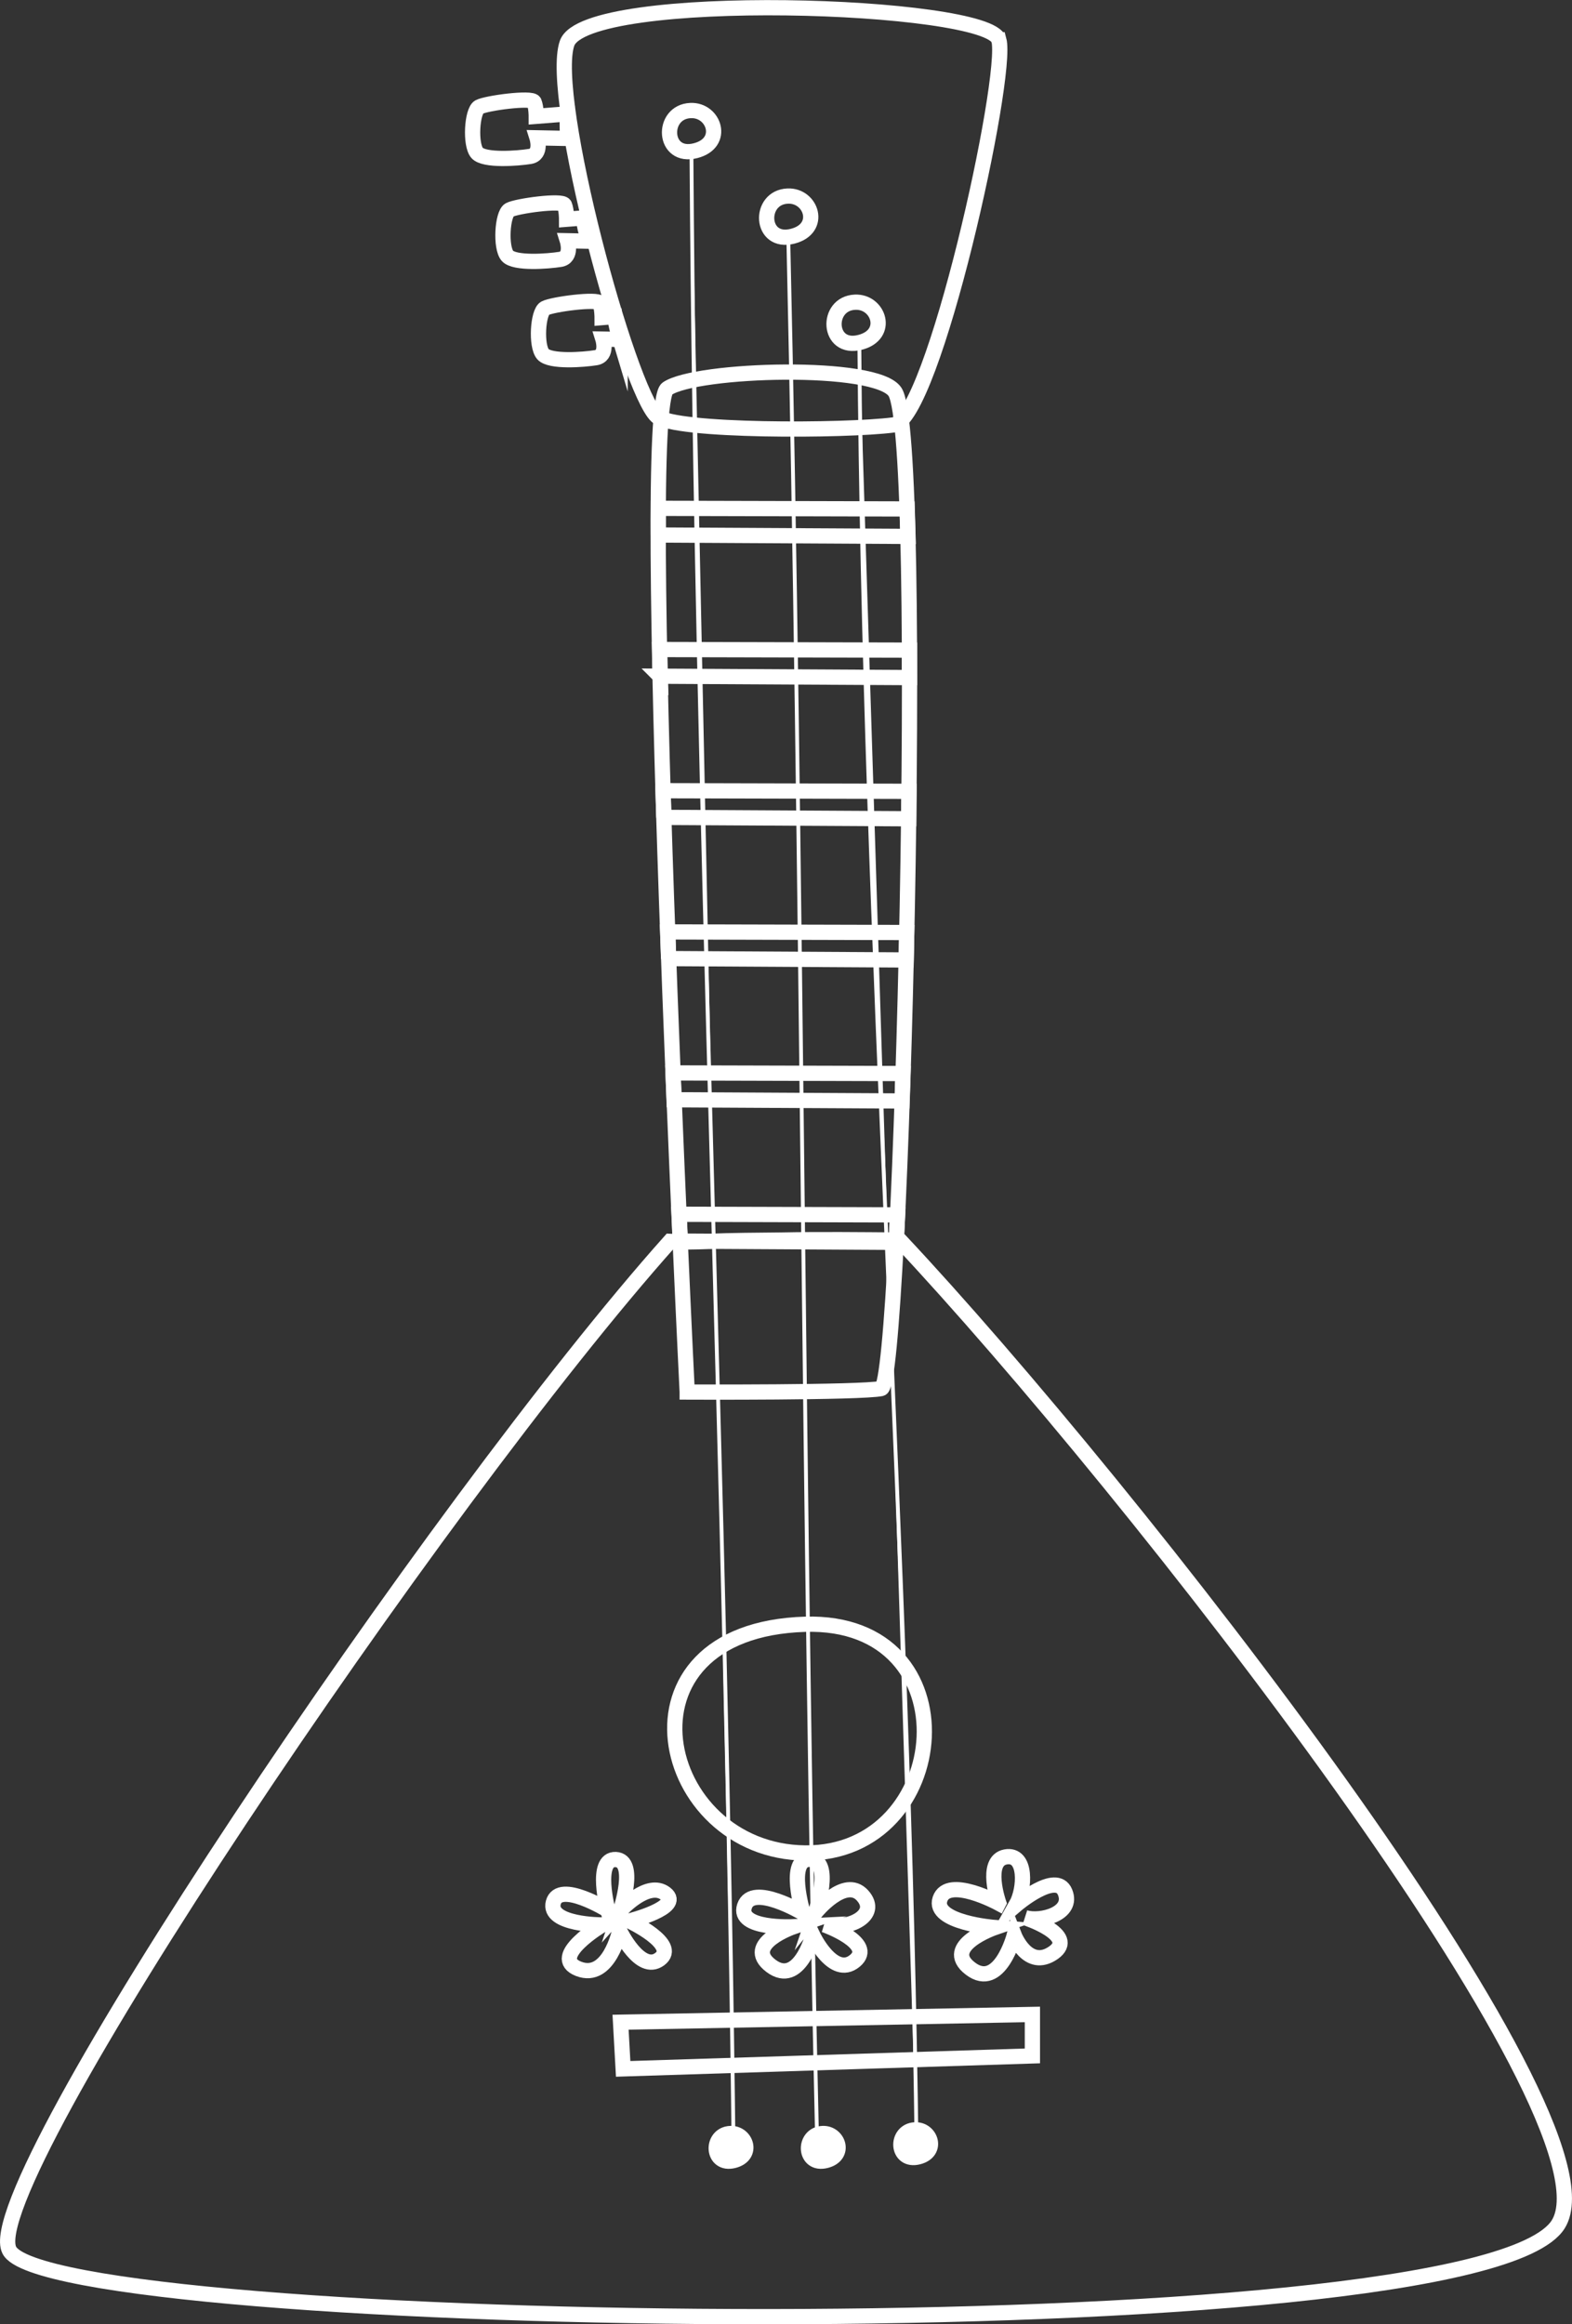 <?xml version="1.0" encoding="UTF-8"?> <svg xmlns="http://www.w3.org/2000/svg" id="_лой_2" viewBox="0 0 103.1 152.44"><rect x="0" y="0" width="103.1" height="152.44" fill="#333333" stroke="none"/><defs><style>.cls-1{stroke-width:.25px;}.cls-1,.cls-2,.cls-3{stroke:#fff;stroke-miterlimit:10;}.cls-1,.cls-3{fill:#fff;}.cls-2{fill:none;}</style></defs><g id="_лой_1-2"><g><path class="cls-2" d="M37.23,9.09c-.03-.54-.03-1.08-.03-1.62l-2.03,.16s0-.6-.14-.94c-.13-.33-3.14,.07-3.61,.33-.47,.27-.6,2.47-.13,3.01,.47,.53,2.67,.36,3.47,.23,.8-.13,.46-1.22,.46-1.22l2.01,.04Z"></path><path class="cls-2" d="M38.68,15.82c-.05-.11-.1-.21-.14-.31-.13-.32-.2-.64-.24-.99,0-.08,0-.16,0-.23l-1.14,.09s0-.6-.14-.94-3.14,.07-3.61,.33c-.47,.27-.6,2.47-.13,3.01,.47,.53,2.67,.36,3.47,.23,.8-.13,.46-1.22,.46-1.22l1.47,.03Z"></path><path class="cls-2" d="M40.67,22.27c-.15-.5-.29-.99-.35-1.51l-.83,.07s0-.6-.14-.94c-.13-.33-3.14,.07-3.61,.33-.47,.27-.6,2.47-.13,3.01,.47,.53,2.67,.36,3.47,.23,.8-.13,.46-1.22,.46-1.22l1.13,.02Z"></path><path class="cls-2" d="M59,81.33c-2.58-.02-5.16-.05-7.74,0-1.62,.02-3.23,.02-4.85,.09-.83,.04-1.65,.05-2.47,0C28.69,98.51-1.54,143.34,.61,147.58c2.69,5.32,96.26,6.88,101.59-1.7,4.35-6.99-28.02-48.38-43.2-64.55Z"></path><path class="cls-2" d="M65.5,124.8s-.96-2.75,.45-3.01c1.41-.26,1.28,2.11,.7,3.14,0,0,2.63-2.24,3.2-.83,.58,1.41-1.6,1.99-2.63,1.67,0,0,3.52,1.15,1.86,2.31-1.67,1.15-2.56-1.15-2.56-1.15,0,0-.96,3.65-2.88,2.18s1.6-2.69,1.6-2.69c0,0-4.1-.32-3.59-1.86,.51-1.54,3.84,.26,3.84,.26Z"></path><path class="cls-2" d="M52.67,125.47s-1.09-3.59,.45-3.52c1.54,.06,.38,3.46,.38,3.46,0,0,1.92-2.37,3.07-1.09,1.15,1.28-.9,2.31-2.5,1.92,0,0,3.39,1.22,1.99,2.37-1.41,1.15-2.75-1.67-2.75-1.67,0,0-.9,3.39-2.75,1.99-1.86-1.41,1.47-2.56,1.47-2.56,0,0-3.71,.19-3.2-1.35,.51-1.54,3.84,.45,3.84,.45Z"></path><path class="cls-2" d="M39.87,125.29s-.9-3.39,.51-3.33c1.41,.06,.32,3.33,.32,3.33,0,0,1.79-1.99,2.95-1.09,1.15,.9-2.37,1.79-2.37,1.79,0,0,3.27,1.54,1.99,2.5-1.28,.96-2.63-1.86-2.63-1.86,0,0-.7,3.27-2.69,2.5-1.99-.77,1.54-2.88,1.54-2.88,0,0-3.59,0-3.2-1.47s3.59,.51,3.59,.51Z"></path><path class="cls-2" d="M45.07,91.29s-3.19-64.5-1.31-65.8,13.78-1.67,14.95,.23c1.97,3.21,.45,65.06-.91,65.35-1.35,.28-12.73,.23-12.73,.23Z"></path><path class="cls-2" d="M43.17,35.09l16.38,.09c-.02-.63-.03-1.23-.05-1.8l-16.32-.04c0,.56,0,1.15,0,1.75Z"></path><path class="cls-2" d="M43.29,44.35l16.36,.09c0-.61,0-1.21,0-1.8l-16.39-.04c.01,.58,.02,1.16,.04,1.76Z"></path><path class="cls-2" d="M43.54,53.61l16.06,.09c0-.6,.01-1.2,.02-1.8l-16.13-.04c.02,.58,.03,1.17,.05,1.76Z"></path><path class="cls-2" d="M43.85,62.87l15.58,.09c.01-.6,.03-1.2,.04-1.8l-15.68-.04c.02,.59,.04,1.17,.06,1.76Z"></path><path class="cls-2" d="M44.21,72.13l14.95,.08c.02-.59,.04-1.19,.06-1.8l-15.08-.04c.02,.59,.05,1.18,.07,1.76Z"></path><path class="cls-2" d="M44.61,81.4l14.17,.08c.03-.58,.06-1.18,.09-1.8l-14.33-.04c.03,.6,.05,1.19,.08,1.76Z"></path><path class="cls-2" d="M65.51,2.61c.66,2.4-4.3,24.92-6.91,25.26-3.15,.41-14.38,.45-15.52-.57-1.87-1.68-7.11-20.96-5.89-24.46,1.22-3.51,27.66-2.62,28.31-.23Z"></path><polygon class="cls-2" points="40.7 132.63 67.71 132.12 67.71 134.84 40.87 135.69 40.7 132.63"></polygon><path class="cls-2" d="M52.81,106.53c11.1-.33,9.71,15.09,0,15-9.71-.09-12.99-14.61,0-15Z"></path><path class="cls-2" d="M45.29,7.25c1.55-.07,2.29,2.12,.34,2.63-2.17,.57-2.29-2.55-.34-2.63Z"></path><path class="cls-2" d="M51.66,12.86c1.55-.07,2.29,2.12,.34,2.63-2.17,.57-2.29-2.55-.34-2.63Z"></path><path class="cls-2" d="M56.08,19.82c1.55-.07,2.29,2.12,.34,2.63-2.17,.57-2.29-2.55-.34-2.63Z"></path><path class="cls-3" d="M47.9,139.93c1.04-.05,1.54,1.43,.23,1.77-1.46,.38-1.54-1.71-.23-1.77Z"></path><path class="cls-3" d="M53.95,139.93c1.04-.05,1.54,1.43,.23,1.77-1.46,.38-1.54-1.71-.23-1.77Z"></path><path class="cls-3" d="M60.01,139.69c1.04-.05,1.54,1.43,.23,1.77-1.46,.38-1.54-1.71-.23-1.77Z"></path><path class="cls-1" d="M45.35,10.22c.29,44,2.29,87,2.77,131.49"></path><path class="cls-1" d="M51.7,15.59c.94,41.63,.94,83.63,1.91,125.76"></path><path class="cls-1" d="M56.36,22.48c.28,39.73,3.28,78.73,3.76,118.87"></path></g></g></svg> 